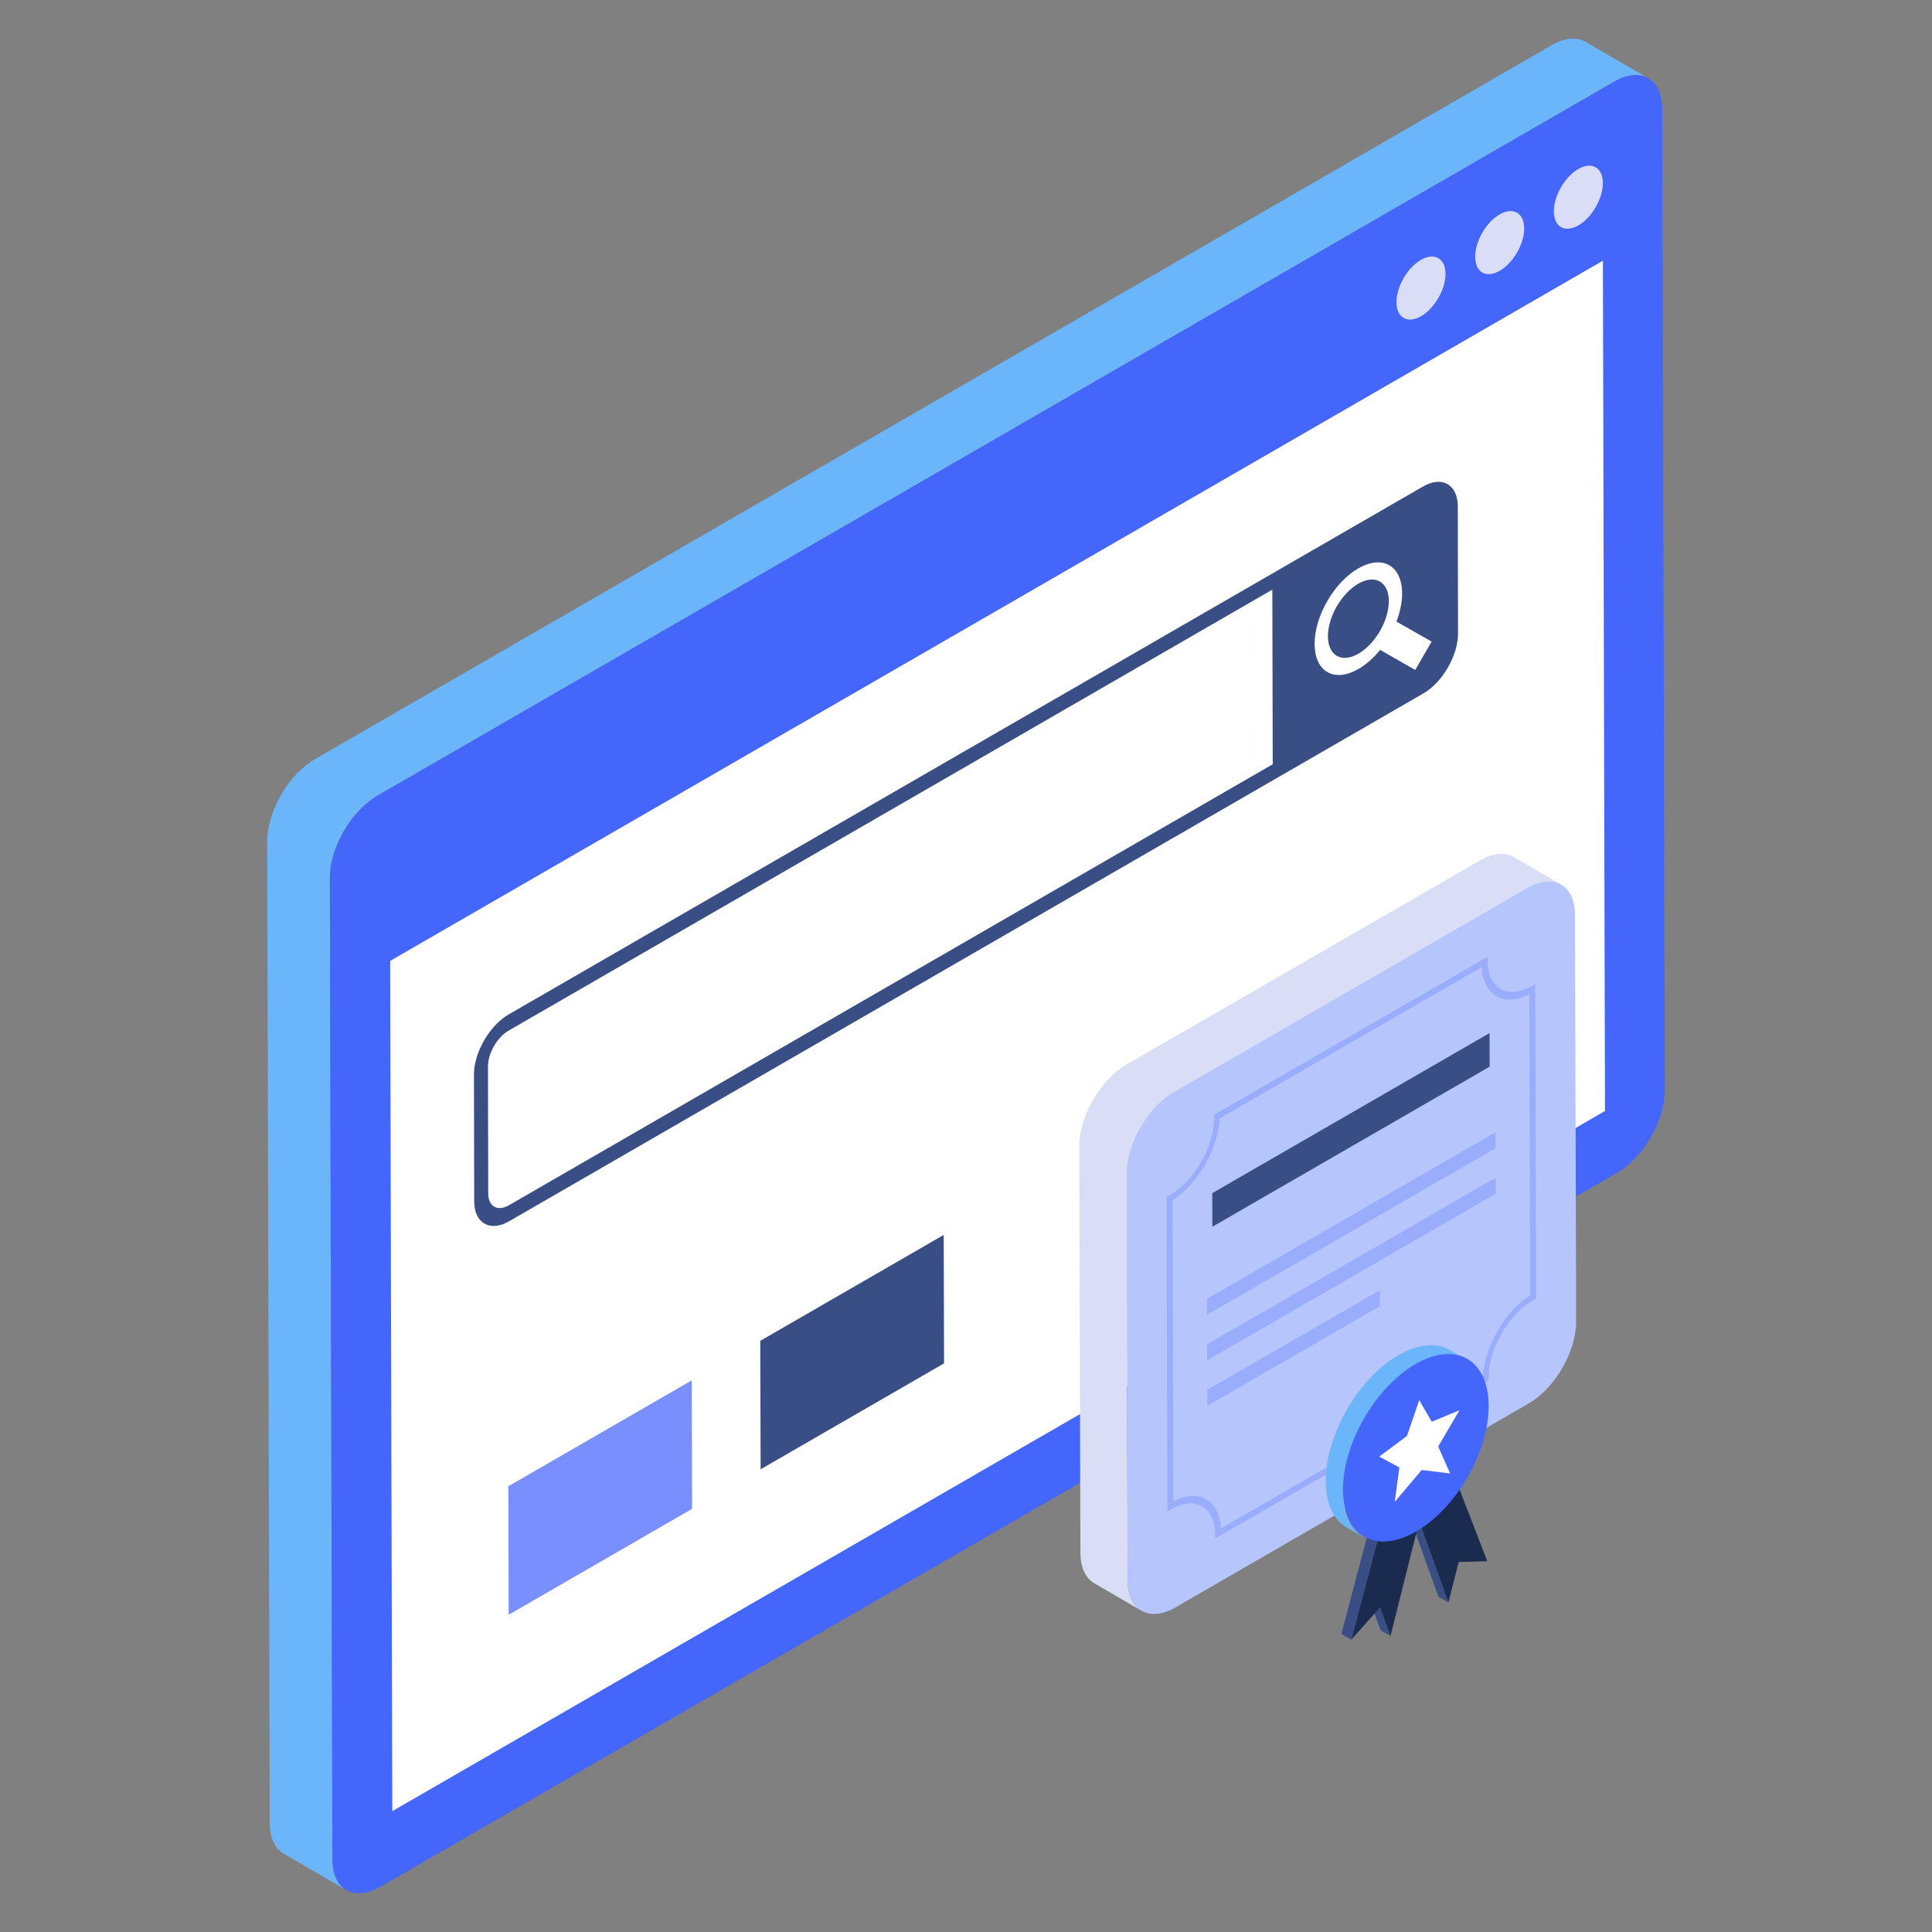 <?xml version="1.0" encoding="UTF-8"?> <svg xmlns="http://www.w3.org/2000/svg" xmlns:xlink="http://www.w3.org/1999/xlink" id="Layer_1" style="enable-background:new 0 0 50 50;" viewBox="0 0 50 50" xml:space="preserve"><rect x="0" y="0" width="50" height="50" fill="#808080" stroke="none"/> <style type="text/css"> .st0{fill:#B7C5FD;} .st1{fill:#9AADFD;} .st2{fill:#FFFFFF;} .st3{fill:#3955D1;} .st4{fill:#4466FB;} .st5{fill:#AABAFD;} .st6{fill:#798FFE;} .st7{fill:#6BB5FB;} .st8{enable-background:new ;} .st9{fill:#1B2A4F;} .st10{fill:url(#);} .st11{fill:#384E85;} .st12{fill:#2E4277;} .st13{fill:#D9DDF6;} .st14{fill:#535D88;} .st15{fill:#2B3C67;} .st16{fill:#8FCCFF;} .st17{fill:#8CA1FD;} .st18{opacity:0.3;} .st19{opacity:0.3;fill:#4466FB;} .st20{opacity:0.2;} </style> <g> <g> <path class="st7" d="M41.036,1.084c-0.225-0.131-0.537-0.113-0.88,0.086L8.151,19.647 c-0.686,0.396-1.239,1.353-1.236,2.138l0.066,25.395c0.001,0.389,0.139,0.664,0.361,0.793 l1.622,0.943c-0.222-0.129-0.36-0.403-0.361-0.793L8.536,22.728 c-0.002-0.785,0.551-1.742,1.236-2.138L41.777,2.112c0.344-0.198,0.655-0.217,0.88-0.086 L41.036,1.084z"></path> <g> <path class="st4" d="M41.777,2.112c0.683-0.394,1.239-0.077,1.242,0.708l0.066,25.395 c0.002,0.785-0.551,1.742-1.234,2.137L9.847,48.829c-0.686,0.396-1.242,0.079-1.244-0.706 L8.536,22.728c-0.002-0.785,0.551-1.742,1.236-2.138L41.777,2.112z"></path> </g> <g> <g> <polygon class="st2" points="41.483,6.747 41.537,28.753 10.152,46.873 10.097,24.868 "></polygon> </g> </g> <g> <g> <path class="st13" d="M36.772,6.726c0.351-0.202,0.636-0.04,0.637,0.363 c0.001,0.403-0.283,0.892-0.633,1.095c-0.349,0.201-0.634,0.041-0.636-0.362 C36.14,7.419,36.423,6.928,36.772,6.726z"></path> </g> <g> <path class="st13" d="M40.845,4.375c0.351-0.202,0.636-0.04,0.637,0.363 c0.001,0.403-0.283,0.892-0.633,1.095c-0.349,0.201-0.634,0.041-0.636-0.362 C40.213,5.068,40.496,4.577,40.845,4.375z"></path> </g> <g> <path class="st13" d="M38.809,5.55c0.351-0.202,0.636-0.04,0.637,0.363 c0.001,0.403-0.283,0.892-0.633,1.095c-0.351,0.202-0.634,0.041-0.636-0.362 C38.176,6.243,38.458,5.753,38.809,5.55z"></path> </g> </g> </g> <g> <g> <path class="st13" d="M29.156,27.549l9.149-5.282c0.341-0.197,0.651-0.215,0.874-0.085l1.223,0.711 c-0.224-0.13-0.533-0.112-0.874,0.085l-9.148,5.282c-0.679,0.392-1.228,1.343-1.226,2.126 l0.03,10.509c0.001,0.389,0.138,0.663,0.36,0.792l-1.223-0.711 c-0.221-0.129-0.359-0.402-0.36-0.792l-0.03-10.509C27.928,28.892,28.477,27.941,29.156,27.549z"></path> <g> <path class="st0" d="M30.379,28.26c-0.679,0.392-1.228,1.343-1.226,2.126l0.03,10.509 c0.002,0.783,0.555,1.098,1.234,0.706l9.148-5.282c0.679-0.392,1.228-1.343,1.226-2.126 l-0.03-10.509c-0.002-0.783-0.555-1.098-1.234-0.706L30.379,28.26z"></path> </g> <g> <g> <path class="st1" d="M39.657,25.512l0.075-0.043l0.023,8.135l-0.075,0.043 c-0.637,0.368-1.153,1.262-1.151,1.994l0,0.089l-7.079,4.087l-0-0.089 c-0.002-0.732-0.522-1.028-1.159-0.66l-0.078,0.045l-0.023-8.135l0.078-0.045 c0.637-0.368,1.153-1.262,1.151-1.994l-0-0.089l7.079-4.087l0,0.089 C38.5,25.583,39.02,25.88,39.657,25.512z M39.602,33.52l-0.022-7.788 c-0.659,0.336-1.193,0.032-1.234-0.703l-6.778,3.913c-0.037,0.78-0.564,1.696-1.223,2.122 l0.022,7.788c0.659-0.339,1.19-0.034,1.231,0.702l6.778-3.913 C38.413,34.86,38.943,33.941,39.602,33.52"></path> </g> <g> <polygon class="st1" points="35.708,33.39 35.71,33.805 31.245,36.382 31.243,35.968 "></polygon> </g> <g> <polygon class="st1" points="38.704,29.302 38.706,29.716 31.238,34.027 31.237,33.613 "></polygon> </g> <g> <polygon class="st1" points="38.707,30.479 38.709,30.894 31.242,35.205 31.24,34.79 "></polygon> </g> <g> <polygon class="st11" points="38.55,26.736 38.552,27.605 31.376,31.748 31.373,30.879 "></polygon> </g> </g> </g> <g> <g> <g class="st8"> <g> <polygon class="st11" points="35.455,41.452 35.729,42.188 35.986,42.338 35.713,41.601 "></polygon> <polygon class="st11" points="36.729,39.37 36.472,39.221 37.226,41.323 37.484,41.473 "></polygon> <polygon class="st11" points="37.135,37.417 35.798,38.189 34.715,42.285 34.972,42.434 36.056,38.339 37.393,37.567 "></polygon> </g> <g> <polygon class="st9" points="37.393,37.567 38.491,40.403 37.75,40.425 37.484,41.473 36.729,39.37 35.986,42.338 35.713,41.601 34.972,42.434 36.056,38.339 "></polygon> </g> </g> </g> <g> <g class="st8"> <g> <path class="st7" d="M34.311,38.33c0,0.593,0.209,1.011,0.548,1.207l0.447,0.26 c-0.339-0.196-0.548-0.615-0.548-1.207c-0.003-1.198,0.837-2.656,1.879-3.258 c0.523-0.301,0.998-0.33,1.341-0.13l-0.447-0.26c-0.342-0.2-0.818-0.171-1.341,0.13 C35.148,35.675,34.308,37.132,34.311,38.33z"></path> </g> <g> <ellipse class="st4" cx="36.643" cy="37.5" rx="2.658" ry="1.54" transform="matrix(0.502 -0.865 0.865 0.502 -14.191 50.34)"></ellipse> </g> <g> <polygon class="st2" points="36.729,36.233 37.053,36.794 37.77,36.498 37.221,37.434 37.528,38.133 36.793,38.043 36.095,38.87 36.216,37.979 35.695,37.696 36.412,37.163 "></polygon> </g> </g> </g> </g> </g> <path class="st11" d="M37.728,13.107c-0.002-0.566-0.404-0.803-0.903-0.515L13.163,26.254 c-0.492,0.284-0.899,0.988-0.897,1.554l0.006,3.284c0.002,0.566,0.411,0.799,0.903,0.515 l23.662-13.661c0.499-0.288,0.899-0.988,0.897-1.554L37.728,13.107z M13.174,31.19 c-0.298,0.172-0.538,0.035-0.539-0.307l-0.006-3.284c-0.001-0.342,0.238-0.756,0.536-0.928 L32.928,15.26l0.01,4.519L13.174,31.19z"></path> <g> <path class="st2" d="M36.141,16.087l0.909,0.517l-0.424,0.734l-0.908-0.519 c-0.173,0.213-0.367,0.382-0.561,0.494c-0.29,0.167-0.58,0.208-0.801,0.082 c-0.443-0.252-0.445-1.079-0.005-1.842c0.22-0.381,0.51-0.676,0.8-0.843 c0.29-0.168,0.581-0.208,0.802-0.082C36.323,14.838,36.385,15.447,36.141,16.087z M35.714,16.33 c0.306-0.531,0.305-1.105-0.004-1.281c-0.154-0.088-0.356-0.06-0.558,0.057 c-0.202,0.117-0.403,0.321-0.557,0.587c-0.306,0.531-0.305,1.105,0.004,1.281 c0.154,0.088,0.356,0.06,0.558-0.057C35.359,16.8,35.561,16.596,35.714,16.33"></path> </g> <g> <g> <polygon class="st6" points="17.911,39.049 17.902,35.724 13.155,38.465 13.164,41.79 "></polygon> </g> <g> <polygon class="st11" points="24.432,35.284 24.423,31.96 19.675,34.701 19.685,38.025 "></polygon> </g> </g> </g> </svg> 